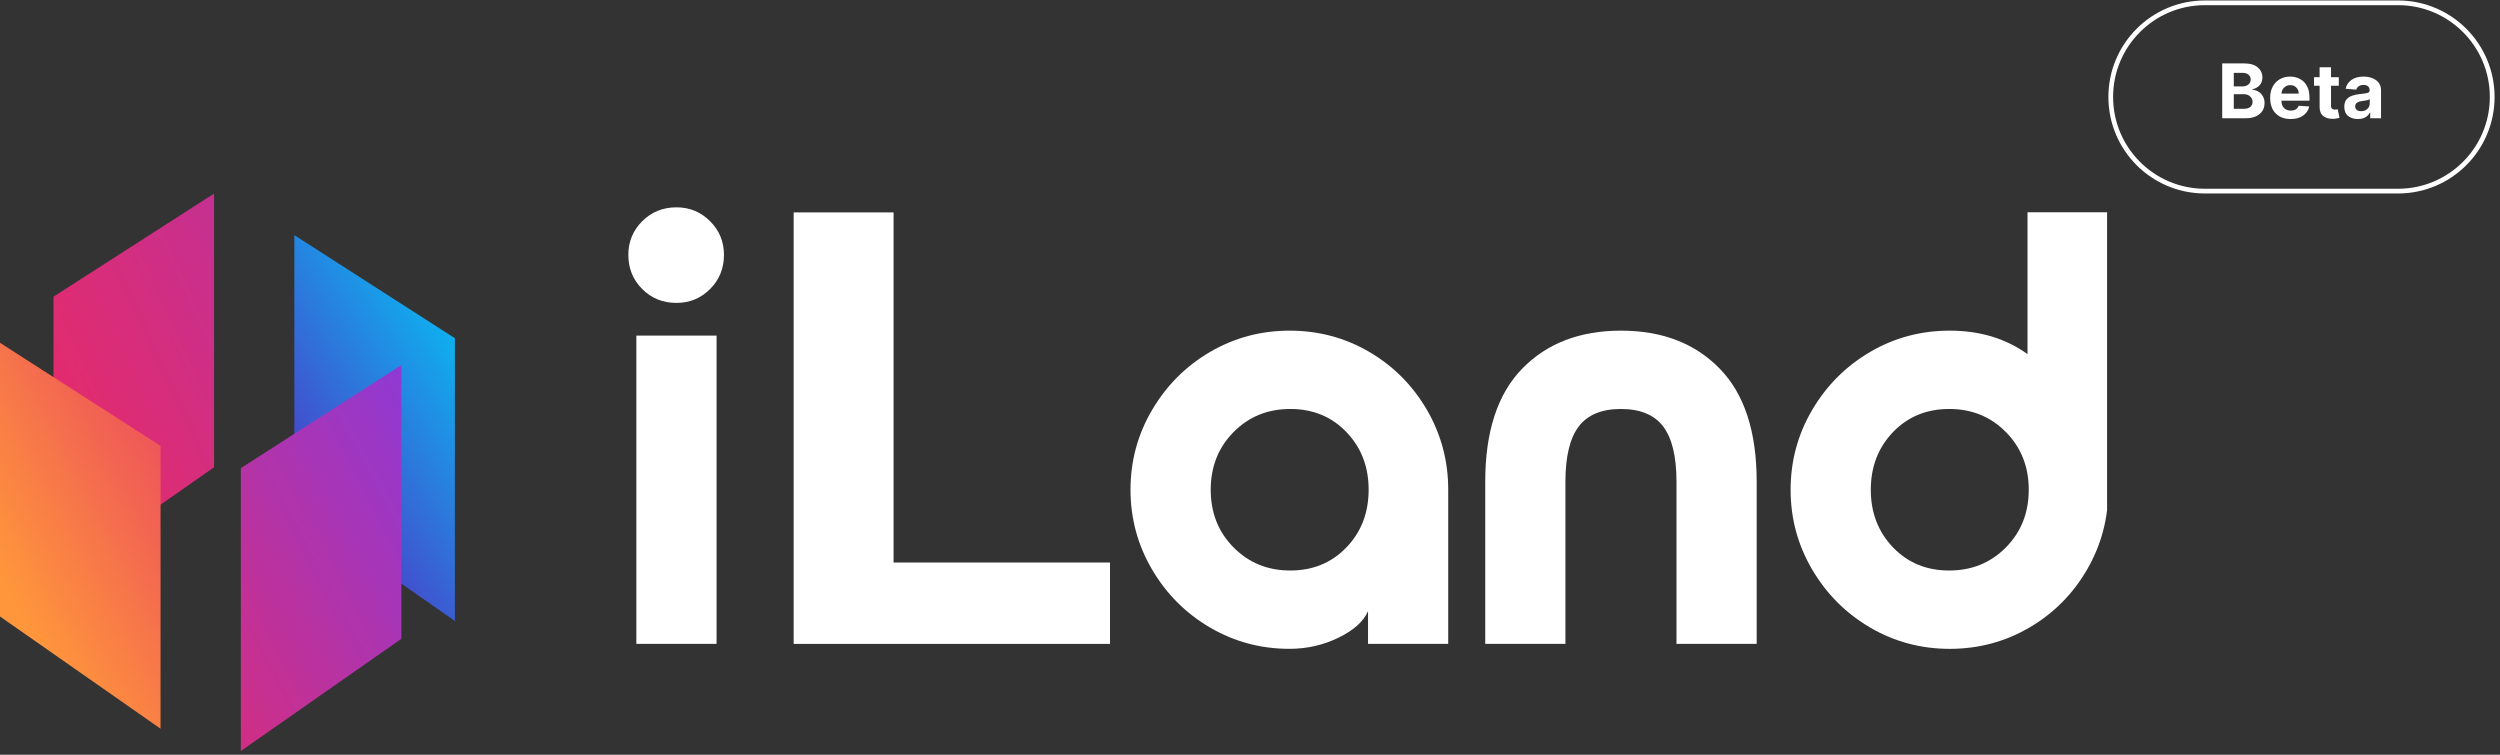 <svg xmlns="http://www.w3.org/2000/svg" xmlns:xlink="http://www.w3.org/1999/xlink" width="530" zoomAndPan="magnify" viewBox="0 0 397.5 120" height="160" preserveAspectRatio="xMidYMid meet" version="1.0"><rect x="0" y="0" width="397.5" height="120" fill="#333333" stroke="none"/><defs><g/><clipPath id="2e415f0b91"><path d="M 335.234 0.074 L 396.645 0.074 L 396.645 30.785 L 335.234 30.785 Z M 335.234 0.074 " clip-rule="nonzero"/></clipPath><clipPath id="2c3f0b55c5"><path d="M 350.578 0.074 L 381.293 0.074 C 389.766 0.074 396.637 6.945 396.637 15.418 C 396.637 23.895 389.766 30.762 381.293 30.762 L 350.578 30.762 C 342.102 30.762 335.234 23.895 335.234 15.418 C 335.234 6.945 342.102 0.074 350.578 0.074 Z M 350.578 0.074 " clip-rule="nonzero"/></clipPath><clipPath id="0917ba6136"><path d="M 284 33 L 335.027 33 L 335.027 104 L 284 104 Z M 284 33 " clip-rule="nonzero"/></clipPath><clipPath id="096896353b"><path d="M 46 37 L 73 37 L 73 99 L 46 99 Z M 46 37 " clip-rule="nonzero"/></clipPath><clipPath id="4521911d78"><path d="M 46.801 37.387 L 46.801 80.906 L 72.328 98.746 L 72.328 53.777 Z M 46.801 37.387 " clip-rule="nonzero"/></clipPath><linearGradient x1="881.819" gradientTransform="matrix(0.041, 0, 0, 0.041, -0, 30.775)" y1="1261.283" x2="1991.206" gradientUnits="userSpaceOnUse" y2="538.31" id="0e7e4ad143"><stop stop-opacity="1" stop-color="rgb(31.4%, 20.799%, 76.9%)" offset="0"/><stop stop-opacity="1" stop-color="rgb(31.4%, 20.799%, 76.9%)" offset="0.125"/><stop stop-opacity="1" stop-color="rgb(31.4%, 20.799%, 76.9%)" offset="0.156"/><stop stop-opacity="1" stop-color="rgb(31.335%, 20.917%, 76.941%)" offset="0.172"/><stop stop-opacity="1" stop-color="rgb(31.123%, 21.31%, 77.078%)" offset="0.176"/><stop stop-opacity="1" stop-color="rgb(30.975%, 21.587%, 77.174%)" offset="0.18"/><stop stop-opacity="1" stop-color="rgb(30.827%, 21.863%, 77.271%)" offset="0.184"/><stop stop-opacity="1" stop-color="rgb(30.679%, 22.139%, 77.367%)" offset="0.188"/><stop stop-opacity="1" stop-color="rgb(30.53%, 22.415%, 77.463%)" offset="0.191"/><stop stop-opacity="1" stop-color="rgb(30.382%, 22.691%, 77.56%)" offset="0.195"/><stop stop-opacity="1" stop-color="rgb(30.234%, 22.966%, 77.657%)" offset="0.199"/><stop stop-opacity="1" stop-color="rgb(30.086%, 23.242%, 77.753%)" offset="0.203"/><stop stop-opacity="1" stop-color="rgb(29.936%, 23.518%, 77.849%)" offset="0.207"/><stop stop-opacity="1" stop-color="rgb(29.788%, 23.795%, 77.945%)" offset="0.211"/><stop stop-opacity="1" stop-color="rgb(29.64%, 24.071%, 78.041%)" offset="0.215"/><stop stop-opacity="1" stop-color="rgb(29.492%, 24.347%, 78.139%)" offset="0.219"/><stop stop-opacity="1" stop-color="rgb(29.343%, 24.623%, 78.235%)" offset="0.223"/><stop stop-opacity="1" stop-color="rgb(29.195%, 24.899%, 78.331%)" offset="0.227"/><stop stop-opacity="1" stop-color="rgb(29.047%, 25.175%, 78.427%)" offset="0.23"/><stop stop-opacity="1" stop-color="rgb(28.899%, 25.452%, 78.525%)" offset="0.234"/><stop stop-opacity="1" stop-color="rgb(28.749%, 25.726%, 78.621%)" offset="0.238"/><stop stop-opacity="1" stop-color="rgb(28.601%, 26.003%, 78.717%)" offset="0.242"/><stop stop-opacity="1" stop-color="rgb(28.453%, 26.279%, 78.813%)" offset="0.246"/><stop stop-opacity="1" stop-color="rgb(28.305%, 26.555%, 78.909%)" offset="0.25"/><stop stop-opacity="1" stop-color="rgb(28.156%, 26.831%, 79.005%)" offset="0.254"/><stop stop-opacity="1" stop-color="rgb(28.008%, 27.107%, 79.103%)" offset="0.258"/><stop stop-opacity="1" stop-color="rgb(27.859%, 27.383%, 79.199%)" offset="0.262"/><stop stop-opacity="1" stop-color="rgb(27.711%, 27.66%, 79.295%)" offset="0.266"/><stop stop-opacity="1" stop-color="rgb(27.562%, 27.936%, 79.391%)" offset="0.27"/><stop stop-opacity="1" stop-color="rgb(27.414%, 28.212%, 79.489%)" offset="0.273"/><stop stop-opacity="1" stop-color="rgb(27.264%, 28.487%, 79.585%)" offset="0.277"/><stop stop-opacity="1" stop-color="rgb(27.116%, 28.763%, 79.681%)" offset="0.281"/><stop stop-opacity="1" stop-color="rgb(26.968%, 29.039%, 79.778%)" offset="0.285"/><stop stop-opacity="1" stop-color="rgb(26.82%, 29.315%, 79.874%)" offset="0.289"/><stop stop-opacity="1" stop-color="rgb(26.671%, 29.591%, 79.97%)" offset="0.293"/><stop stop-opacity="1" stop-color="rgb(26.523%, 29.868%, 80.067%)" offset="0.297"/><stop stop-opacity="1" stop-color="rgb(26.375%, 30.144%, 80.164%)" offset="0.301"/><stop stop-opacity="1" stop-color="rgb(26.227%, 30.42%, 80.26%)" offset="0.305"/><stop stop-opacity="1" stop-color="rgb(26.077%, 30.696%, 80.356%)" offset="0.309"/><stop stop-opacity="1" stop-color="rgb(25.929%, 30.972%, 80.452%)" offset="0.312"/><stop stop-opacity="1" stop-color="rgb(25.781%, 31.247%, 80.548%)" offset="0.316"/><stop stop-opacity="1" stop-color="rgb(25.633%, 31.523%, 80.646%)" offset="0.32"/><stop stop-opacity="1" stop-color="rgb(25.484%, 31.799%, 80.742%)" offset="0.324"/><stop stop-opacity="1" stop-color="rgb(25.336%, 32.075%, 80.838%)" offset="0.328"/><stop stop-opacity="1" stop-color="rgb(25.188%, 32.352%, 80.934%)" offset="0.332"/><stop stop-opacity="1" stop-color="rgb(25.04%, 32.628%, 81.032%)" offset="0.336"/><stop stop-opacity="1" stop-color="rgb(24.89%, 32.904%, 81.128%)" offset="0.34"/><stop stop-opacity="1" stop-color="rgb(24.742%, 33.18%, 81.224%)" offset="0.344"/><stop stop-opacity="1" stop-color="rgb(24.594%, 33.456%, 81.32%)" offset="0.348"/><stop stop-opacity="1" stop-color="rgb(24.446%, 33.733%, 81.416%)" offset="0.352"/><stop stop-opacity="1" stop-color="rgb(24.297%, 34.007%, 81.512%)" offset="0.355"/><stop stop-opacity="1" stop-color="rgb(24.149%, 34.283%, 81.61%)" offset="0.359"/><stop stop-opacity="1" stop-color="rgb(24.001%, 34.56%, 81.706%)" offset="0.363"/><stop stop-opacity="1" stop-color="rgb(23.853%, 34.836%, 81.802%)" offset="0.367"/><stop stop-opacity="1" stop-color="rgb(23.703%, 35.112%, 81.898%)" offset="0.371"/><stop stop-opacity="1" stop-color="rgb(23.555%, 35.388%, 81.995%)" offset="0.375"/><stop stop-opacity="1" stop-color="rgb(23.407%, 35.664%, 82.091%)" offset="0.379"/><stop stop-opacity="1" stop-color="rgb(23.259%, 35.941%, 82.188%)" offset="0.383"/><stop stop-opacity="1" stop-color="rgb(23.109%, 36.217%, 82.285%)" offset="0.387"/><stop stop-opacity="1" stop-color="rgb(22.961%, 36.493%, 82.381%)" offset="0.391"/><stop stop-opacity="1" stop-color="rgb(22.813%, 36.768%, 82.477%)" offset="0.395"/><stop stop-opacity="1" stop-color="rgb(22.665%, 37.044%, 82.574%)" offset="0.398"/><stop stop-opacity="1" stop-color="rgb(22.516%, 37.32%, 82.671%)" offset="0.402"/><stop stop-opacity="1" stop-color="rgb(22.368%, 37.596%, 82.767%)" offset="0.406"/><stop stop-opacity="1" stop-color="rgb(22.218%, 37.872%, 82.863%)" offset="0.41"/><stop stop-opacity="1" stop-color="rgb(22.07%, 38.148%, 82.959%)" offset="0.414"/><stop stop-opacity="1" stop-color="rgb(21.922%, 38.425%, 83.055%)" offset="0.418"/><stop stop-opacity="1" stop-color="rgb(21.774%, 38.701%, 83.153%)" offset="0.422"/><stop stop-opacity="1" stop-color="rgb(21.625%, 38.977%, 83.249%)" offset="0.426"/><stop stop-opacity="1" stop-color="rgb(21.477%, 39.253%, 83.345%)" offset="0.43"/><stop stop-opacity="1" stop-color="rgb(21.329%, 39.528%, 83.441%)" offset="0.434"/><stop stop-opacity="1" stop-color="rgb(21.181%, 39.804%, 83.539%)" offset="0.438"/><stop stop-opacity="1" stop-color="rgb(21.031%, 40.08%, 83.635%)" offset="0.441"/><stop stop-opacity="1" stop-color="rgb(20.883%, 40.356%, 83.731%)" offset="0.445"/><stop stop-opacity="1" stop-color="rgb(20.735%, 40.633%, 83.827%)" offset="0.449"/><stop stop-opacity="1" stop-color="rgb(20.587%, 40.909%, 83.923%)" offset="0.453"/><stop stop-opacity="1" stop-color="rgb(20.438%, 41.185%, 84.019%)" offset="0.457"/><stop stop-opacity="1" stop-color="rgb(20.29%, 41.461%, 84.117%)" offset="0.461"/><stop stop-opacity="1" stop-color="rgb(20.142%, 41.737%, 84.213%)" offset="0.465"/><stop stop-opacity="1" stop-color="rgb(19.994%, 42.014%, 84.309%)" offset="0.469"/><stop stop-opacity="1" stop-color="rgb(19.844%, 42.288%, 84.406%)" offset="0.473"/><stop stop-opacity="1" stop-color="rgb(19.696%, 42.564%, 84.502%)" offset="0.477"/><stop stop-opacity="1" stop-color="rgb(19.548%, 42.841%, 84.598%)" offset="0.48"/><stop stop-opacity="1" stop-color="rgb(19.4%, 43.117%, 84.695%)" offset="0.484"/><stop stop-opacity="1" stop-color="rgb(19.25%, 43.393%, 84.792%)" offset="0.488"/><stop stop-opacity="1" stop-color="rgb(19.102%, 43.669%, 84.888%)" offset="0.492"/><stop stop-opacity="1" stop-color="rgb(18.954%, 43.945%, 84.984%)" offset="0.496"/><stop stop-opacity="1" stop-color="rgb(18.806%, 44.221%, 85.081%)" offset="0.5"/><stop stop-opacity="1" stop-color="rgb(18.657%, 44.498%, 85.178%)" offset="0.504"/><stop stop-opacity="1" stop-color="rgb(18.509%, 44.774%, 85.274%)" offset="0.508"/><stop stop-opacity="1" stop-color="rgb(18.361%, 45.049%, 85.37%)" offset="0.512"/><stop stop-opacity="1" stop-color="rgb(18.213%, 45.325%, 85.466%)" offset="0.516"/><stop stop-opacity="1" stop-color="rgb(18.063%, 45.601%, 85.562%)" offset="0.52"/><stop stop-opacity="1" stop-color="rgb(17.915%, 45.877%, 85.66%)" offset="0.523"/><stop stop-opacity="1" stop-color="rgb(17.767%, 46.153%, 85.756%)" offset="0.527"/><stop stop-opacity="1" stop-color="rgb(17.619%, 46.429%, 85.852%)" offset="0.531"/><stop stop-opacity="1" stop-color="rgb(17.47%, 46.706%, 85.948%)" offset="0.535"/><stop stop-opacity="1" stop-color="rgb(17.322%, 46.982%, 86.046%)" offset="0.539"/><stop stop-opacity="1" stop-color="rgb(17.172%, 47.258%, 86.142%)" offset="0.543"/><stop stop-opacity="1" stop-color="rgb(17.024%, 47.534%, 86.238%)" offset="0.547"/><stop stop-opacity="1" stop-color="rgb(16.876%, 47.809%, 86.334%)" offset="0.551"/><stop stop-opacity="1" stop-color="rgb(16.728%, 48.085%, 86.43%)" offset="0.555"/><stop stop-opacity="1" stop-color="rgb(16.579%, 48.361%, 86.526%)" offset="0.559"/><stop stop-opacity="1" stop-color="rgb(16.431%, 48.637%, 86.624%)" offset="0.562"/><stop stop-opacity="1" stop-color="rgb(16.283%, 48.914%, 86.72%)" offset="0.566"/><stop stop-opacity="1" stop-color="rgb(16.135%, 49.19%, 86.816%)" offset="0.57"/><stop stop-opacity="1" stop-color="rgb(15.985%, 49.466%, 86.913%)" offset="0.574"/><stop stop-opacity="1" stop-color="rgb(15.837%, 49.742%, 87.009%)" offset="0.578"/><stop stop-opacity="1" stop-color="rgb(15.689%, 50.018%, 87.105%)" offset="0.582"/><stop stop-opacity="1" stop-color="rgb(15.541%, 50.294%, 87.202%)" offset="0.586"/><stop stop-opacity="1" stop-color="rgb(15.392%, 50.569%, 87.299%)" offset="0.59"/><stop stop-opacity="1" stop-color="rgb(15.244%, 50.845%, 87.395%)" offset="0.594"/><stop stop-opacity="1" stop-color="rgb(15.096%, 51.122%, 87.491%)" offset="0.598"/><stop stop-opacity="1" stop-color="rgb(14.948%, 51.398%, 87.589%)" offset="0.602"/><stop stop-opacity="1" stop-color="rgb(14.798%, 51.674%, 87.685%)" offset="0.605"/><stop stop-opacity="1" stop-color="rgb(14.65%, 51.95%, 87.781%)" offset="0.609"/><stop stop-opacity="1" stop-color="rgb(14.502%, 52.226%, 87.877%)" offset="0.613"/><stop stop-opacity="1" stop-color="rgb(14.354%, 52.502%, 87.973%)" offset="0.617"/><stop stop-opacity="1" stop-color="rgb(14.204%, 52.779%, 88.069%)" offset="0.621"/><stop stop-opacity="1" stop-color="rgb(14.056%, 53.055%, 88.167%)" offset="0.625"/><stop stop-opacity="1" stop-color="rgb(13.908%, 53.329%, 88.263%)" offset="0.629"/><stop stop-opacity="1" stop-color="rgb(13.76%, 53.606%, 88.359%)" offset="0.633"/><stop stop-opacity="1" stop-color="rgb(13.611%, 53.882%, 88.455%)" offset="0.637"/><stop stop-opacity="1" stop-color="rgb(13.463%, 54.158%, 88.551%)" offset="0.641"/><stop stop-opacity="1" stop-color="rgb(13.315%, 54.434%, 88.647%)" offset="0.645"/><stop stop-opacity="1" stop-color="rgb(13.167%, 54.71%, 88.745%)" offset="0.648"/><stop stop-opacity="1" stop-color="rgb(13.017%, 54.987%, 88.841%)" offset="0.652"/><stop stop-opacity="1" stop-color="rgb(12.869%, 55.263%, 88.937%)" offset="0.656"/><stop stop-opacity="1" stop-color="rgb(12.721%, 55.539%, 89.034%)" offset="0.66"/><stop stop-opacity="1" stop-color="rgb(12.573%, 55.815%, 89.131%)" offset="0.664"/><stop stop-opacity="1" stop-color="rgb(12.424%, 56.09%, 89.227%)" offset="0.668"/><stop stop-opacity="1" stop-color="rgb(12.276%, 56.366%, 89.323%)" offset="0.672"/><stop stop-opacity="1" stop-color="rgb(12.126%, 56.642%, 89.42%)" offset="0.676"/><stop stop-opacity="1" stop-color="rgb(11.978%, 56.918%, 89.516%)" offset="0.68"/><stop stop-opacity="1" stop-color="rgb(11.83%, 57.195%, 89.612%)" offset="0.684"/><stop stop-opacity="1" stop-color="rgb(11.682%, 57.471%, 89.709%)" offset="0.688"/><stop stop-opacity="1" stop-color="rgb(11.533%, 57.747%, 89.806%)" offset="0.691"/><stop stop-opacity="1" stop-color="rgb(11.385%, 58.023%, 89.902%)" offset="0.695"/><stop stop-opacity="1" stop-color="rgb(11.237%, 58.299%, 89.998%)" offset="0.699"/><stop stop-opacity="1" stop-color="rgb(11.089%, 58.575%, 90.096%)" offset="0.703"/><stop stop-opacity="1" stop-color="rgb(10.939%, 58.85%, 90.192%)" offset="0.707"/><stop stop-opacity="1" stop-color="rgb(10.791%, 59.126%, 90.288%)" offset="0.711"/><stop stop-opacity="1" stop-color="rgb(10.643%, 59.402%, 90.384%)" offset="0.715"/><stop stop-opacity="1" stop-color="rgb(10.495%, 59.679%, 90.48%)" offset="0.719"/><stop stop-opacity="1" stop-color="rgb(10.345%, 59.955%, 90.576%)" offset="0.723"/><stop stop-opacity="1" stop-color="rgb(10.197%, 60.231%, 90.674%)" offset="0.727"/><stop stop-opacity="1" stop-color="rgb(10.049%, 60.507%, 90.77%)" offset="0.73"/><stop stop-opacity="1" stop-color="rgb(9.901%, 60.783%, 90.866%)" offset="0.734"/><stop stop-opacity="1" stop-color="rgb(9.752%, 61.06%, 90.962%)" offset="0.738"/><stop stop-opacity="1" stop-color="rgb(9.604%, 61.336%, 91.058%)" offset="0.742"/><stop stop-opacity="1" stop-color="rgb(9.456%, 61.61%, 91.154%)" offset="0.746"/><stop stop-opacity="1" stop-color="rgb(9.308%, 61.887%, 91.252%)" offset="0.75"/><stop stop-opacity="1" stop-color="rgb(9.158%, 62.163%, 91.348%)" offset="0.754"/><stop stop-opacity="1" stop-color="rgb(9.01%, 62.439%, 91.444%)" offset="0.758"/><stop stop-opacity="1" stop-color="rgb(8.862%, 62.715%, 91.541%)" offset="0.762"/><stop stop-opacity="1" stop-color="rgb(8.714%, 62.991%, 91.638%)" offset="0.766"/><stop stop-opacity="1" stop-color="rgb(8.565%, 63.268%, 91.734%)" offset="0.77"/><stop stop-opacity="1" stop-color="rgb(8.417%, 63.544%, 91.83%)" offset="0.773"/><stop stop-opacity="1" stop-color="rgb(8.269%, 63.82%, 91.927%)" offset="0.777"/><stop stop-opacity="1" stop-color="rgb(8.121%, 64.096%, 92.023%)" offset="0.781"/><stop stop-opacity="1" stop-color="rgb(7.971%, 64.371%, 92.119%)" offset="0.785"/><stop stop-opacity="1" stop-color="rgb(7.823%, 64.647%, 92.216%)" offset="0.789"/><stop stop-opacity="1" stop-color="rgb(7.675%, 64.923%, 92.313%)" offset="0.793"/><stop stop-opacity="1" stop-color="rgb(7.527%, 65.199%, 92.409%)" offset="0.797"/><stop stop-opacity="1" stop-color="rgb(7.378%, 65.475%, 92.505%)" offset="0.801"/><stop stop-opacity="1" stop-color="rgb(7.23%, 65.752%, 92.601%)" offset="0.805"/><stop stop-opacity="1" stop-color="rgb(7.082%, 66.028%, 92.697%)" offset="0.809"/><stop stop-opacity="1" stop-color="rgb(6.934%, 66.304%, 92.795%)" offset="0.812"/><stop stop-opacity="1" stop-color="rgb(6.784%, 66.58%, 92.891%)" offset="0.816"/><stop stop-opacity="1" stop-color="rgb(6.636%, 66.856%, 92.987%)" offset="0.82"/><stop stop-opacity="1" stop-color="rgb(6.487%, 67.131%, 93.083%)" offset="0.824"/><stop stop-opacity="1" stop-color="rgb(6.339%, 67.407%, 93.181%)" offset="0.828"/><stop stop-opacity="1" stop-color="rgb(6.19%, 67.683%, 93.277%)" offset="0.832"/><stop stop-opacity="1" stop-color="rgb(6.042%, 67.96%, 93.373%)" offset="0.836"/><stop stop-opacity="1" stop-color="rgb(5.893%, 68.236%, 93.469%)" offset="0.84"/><stop stop-opacity="1" stop-color="rgb(5.745%, 68.512%, 93.565%)" offset="0.844"/><stop stop-opacity="1" stop-color="rgb(5.597%, 68.788%, 93.661%)" offset="0.848"/><stop stop-opacity="1" stop-color="rgb(5.449%, 69.064%, 93.759%)" offset="0.852"/><stop stop-opacity="1" stop-color="rgb(5.299%, 69.341%, 93.855%)" offset="0.855"/><stop stop-opacity="1" stop-color="rgb(5.151%, 69.617%, 93.951%)" offset="0.859"/><stop stop-opacity="1" stop-color="rgb(5.003%, 69.891%, 94.048%)" offset="0.863"/><stop stop-opacity="1" stop-color="rgb(4.855%, 70.168%, 94.145%)" offset="0.867"/><stop stop-opacity="1" stop-color="rgb(4.706%, 70.444%, 94.241%)" offset="0.871"/><stop stop-opacity="1" stop-color="rgb(4.558%, 70.72%, 94.337%)" offset="0.875"/><stop stop-opacity="1" stop-color="rgb(4.41%, 70.996%, 94.434%)" offset="0.879"/><stop stop-opacity="1" stop-color="rgb(4.262%, 71.272%, 94.53%)" offset="0.883"/><stop stop-opacity="1" stop-color="rgb(4.112%, 71.548%, 94.626%)" offset="0.887"/><stop stop-opacity="1" stop-color="rgb(3.964%, 71.825%, 94.724%)" offset="0.891"/><stop stop-opacity="1" stop-color="rgb(3.816%, 72.101%, 94.82%)" offset="0.895"/><stop stop-opacity="1" stop-color="rgb(3.668%, 72.377%, 94.916%)" offset="0.898"/><stop stop-opacity="1" stop-color="rgb(3.519%, 72.652%, 95.012%)" offset="0.902"/><stop stop-opacity="1" stop-color="rgb(3.371%, 72.928%, 95.108%)" offset="0.906"/><stop stop-opacity="1" stop-color="rgb(3.223%, 73.204%, 95.204%)" offset="0.91"/><stop stop-opacity="1" stop-color="rgb(3.075%, 73.48%, 95.302%)" offset="0.914"/><stop stop-opacity="1" stop-color="rgb(2.925%, 73.756%, 95.398%)" offset="0.918"/><stop stop-opacity="1" stop-color="rgb(2.777%, 74.033%, 95.494%)" offset="0.922"/><stop stop-opacity="1" stop-color="rgb(2.629%, 74.309%, 95.59%)" offset="0.926"/><stop stop-opacity="1" stop-color="rgb(2.481%, 74.585%, 95.688%)" offset="0.93"/><stop stop-opacity="1" stop-color="rgb(2.332%, 74.861%, 95.784%)" offset="0.934"/><stop stop-opacity="1" stop-color="rgb(2.184%, 75.137%, 95.88%)" offset="0.938"/><stop stop-opacity="1" stop-color="rgb(2.036%, 75.412%, 95.976%)" offset="0.941"/><stop stop-opacity="1" stop-color="rgb(1.888%, 75.688%, 96.072%)" offset="0.945"/><stop stop-opacity="1" stop-color="rgb(1.738%, 75.964%, 96.169%)" offset="0.949"/><stop stop-opacity="1" stop-color="rgb(1.59%, 76.241%, 96.266%)" offset="0.953"/><stop stop-opacity="1" stop-color="rgb(1.44%, 76.517%, 96.362%)" offset="0.957"/><stop stop-opacity="1" stop-color="rgb(1.292%, 76.793%, 96.458%)" offset="0.961"/><stop stop-opacity="1" stop-color="rgb(1.144%, 77.069%, 96.555%)" offset="0.965"/><stop stop-opacity="1" stop-color="rgb(0.996%, 77.345%, 96.652%)" offset="0.969"/><stop stop-opacity="1" stop-color="rgb(0.847%, 77.621%, 96.748%)" offset="0.973"/><stop stop-opacity="1" stop-color="rgb(0.699%, 77.898%, 96.844%)" offset="0.977"/><stop stop-opacity="1" stop-color="rgb(0.551%, 78.172%, 96.941%)" offset="0.98"/><stop stop-opacity="1" stop-color="rgb(0.403%, 78.448%, 97.037%)" offset="0.984"/><stop stop-opacity="1" stop-color="rgb(0.253%, 78.725%, 97.133%)" offset="0.988"/><stop stop-opacity="1" stop-color="rgb(0.105%, 79.001%, 97.231%)" offset="0.992"/><stop stop-opacity="1" stop-color="rgb(0.052%, 79.1%, 97.264%)" offset="1"/></linearGradient><clipPath id="b6c8b9bb1a"><path d="M 8 30.773 L 35 30.773 L 35 93 L 8 93 Z M 8 30.773 " clip-rule="nonzero"/></clipPath><clipPath id="1a92635fc4"><path d="M 34.039 30.773 L 34.039 74.293 L 8.508 92.137 L 8.508 47.168 Z M 34.039 30.773 " clip-rule="nonzero"/></clipPath><linearGradient x1="1048.416" gradientTransform="matrix(0.041, 0, 0, 0.041, -0, 30.775)" y1="493.384" x2="-22.327" gradientUnits="userSpaceOnUse" y2="987.204" id="96adede1dc"><stop stop-opacity="1" stop-color="rgb(77.512%, 18.82%, 56.805%)" offset="0"/><stop stop-opacity="1" stop-color="rgb(77.637%, 18.799%, 56.651%)" offset="0.016"/><stop stop-opacity="1" stop-color="rgb(77.885%, 18.756%, 56.346%)" offset="0.031"/><stop stop-opacity="1" stop-color="rgb(78.134%, 18.715%, 56.039%)" offset="0.047"/><stop stop-opacity="1" stop-color="rgb(78.384%, 18.674%, 55.734%)" offset="0.062"/><stop stop-opacity="1" stop-color="rgb(78.633%, 18.631%, 55.428%)" offset="0.078"/><stop stop-opacity="1" stop-color="rgb(78.882%, 18.59%, 55.121%)" offset="0.094"/><stop stop-opacity="1" stop-color="rgb(79.132%, 18.549%, 54.816%)" offset="0.109"/><stop stop-opacity="1" stop-color="rgb(79.381%, 18.506%, 54.509%)" offset="0.125"/><stop stop-opacity="1" stop-color="rgb(79.63%, 18.465%, 54.204%)" offset="0.141"/><stop stop-opacity="1" stop-color="rgb(79.88%, 18.423%, 53.897%)" offset="0.156"/><stop stop-opacity="1" stop-color="rgb(80.128%, 18.382%, 53.592%)" offset="0.172"/><stop stop-opacity="1" stop-color="rgb(80.377%, 18.34%, 53.285%)" offset="0.188"/><stop stop-opacity="1" stop-color="rgb(80.627%, 18.298%, 52.98%)" offset="0.203"/><stop stop-opacity="1" stop-color="rgb(80.876%, 18.257%, 52.673%)" offset="0.219"/><stop stop-opacity="1" stop-color="rgb(81.125%, 18.214%, 52.367%)" offset="0.234"/><stop stop-opacity="1" stop-color="rgb(81.375%, 18.173%, 52.061%)" offset="0.25"/><stop stop-opacity="1" stop-color="rgb(81.624%, 18.132%, 51.755%)" offset="0.266"/><stop stop-opacity="1" stop-color="rgb(81.873%, 18.089%, 51.45%)" offset="0.281"/><stop stop-opacity="1" stop-color="rgb(82.121%, 18.048%, 51.143%)" offset="0.297"/><stop stop-opacity="1" stop-color="rgb(82.372%, 18.007%, 50.838%)" offset="0.312"/><stop stop-opacity="1" stop-color="rgb(82.62%, 17.966%, 50.531%)" offset="0.328"/><stop stop-opacity="1" stop-color="rgb(82.869%, 17.923%, 50.226%)" offset="0.344"/><stop stop-opacity="1" stop-color="rgb(83.119%, 17.882%, 49.919%)" offset="0.359"/><stop stop-opacity="1" stop-color="rgb(83.368%, 17.841%, 49.612%)" offset="0.375"/><stop stop-opacity="1" stop-color="rgb(83.617%, 17.798%, 49.307%)" offset="0.391"/><stop stop-opacity="1" stop-color="rgb(83.867%, 17.757%, 49.001%)" offset="0.406"/><stop stop-opacity="1" stop-color="rgb(84.116%, 17.715%, 48.695%)" offset="0.422"/><stop stop-opacity="1" stop-color="rgb(84.364%, 17.673%, 48.389%)" offset="0.438"/><stop stop-opacity="1" stop-color="rgb(84.615%, 17.632%, 48.083%)" offset="0.453"/><stop stop-opacity="1" stop-color="rgb(84.863%, 17.59%, 47.777%)" offset="0.469"/><stop stop-opacity="1" stop-color="rgb(85.112%, 17.549%, 47.472%)" offset="0.474"/><stop stop-opacity="1" stop-color="rgb(85.237%, 17.528%, 47.319%)" offset="0.484"/><stop stop-opacity="1" stop-color="rgb(85.362%, 17.506%, 47.165%)" offset="0.5"/><stop stop-opacity="1" stop-color="rgb(85.611%, 17.465%, 46.858%)" offset="0.516"/><stop stop-opacity="1" stop-color="rgb(85.86%, 17.424%, 46.553%)" offset="0.526"/><stop stop-opacity="1" stop-color="rgb(85.985%, 17.403%, 46.4%)" offset="0.531"/><stop stop-opacity="1" stop-color="rgb(86.11%, 17.381%, 46.246%)" offset="0.547"/><stop stop-opacity="1" stop-color="rgb(86.359%, 17.34%, 45.941%)" offset="0.562"/><stop stop-opacity="1" stop-color="rgb(86.607%, 17.299%, 45.634%)" offset="0.578"/><stop stop-opacity="1" stop-color="rgb(86.858%, 17.256%, 45.329%)" offset="0.594"/><stop stop-opacity="1" stop-color="rgb(87.106%, 17.215%, 45.023%)" offset="0.609"/><stop stop-opacity="1" stop-color="rgb(87.355%, 17.174%, 44.717%)" offset="0.625"/><stop stop-opacity="1" stop-color="rgb(87.605%, 17.131%, 44.411%)" offset="0.641"/><stop stop-opacity="1" stop-color="rgb(87.854%, 17.09%, 44.104%)" offset="0.656"/><stop stop-opacity="1" stop-color="rgb(88.103%, 17.049%, 43.799%)" offset="0.672"/><stop stop-opacity="1" stop-color="rgb(88.353%, 17.007%, 43.492%)" offset="0.688"/><stop stop-opacity="1" stop-color="rgb(88.602%, 16.965%, 43.187%)" offset="0.703"/><stop stop-opacity="1" stop-color="rgb(88.85%, 16.924%, 42.88%)" offset="0.719"/><stop stop-opacity="1" stop-color="rgb(89.021%, 17.033%, 42.651%)" offset="0.734"/><stop stop-opacity="1" stop-color="rgb(89.107%, 17.311%, 42.506%)" offset="0.75"/><stop stop-opacity="1" stop-color="rgb(89.185%, 17.604%, 42.369%)" offset="0.766"/><stop stop-opacity="1" stop-color="rgb(89.261%, 17.897%, 42.232%)" offset="0.781"/><stop stop-opacity="1" stop-color="rgb(89.337%, 18.19%, 42.096%)" offset="0.797"/><stop stop-opacity="1" stop-color="rgb(89.415%, 18.483%, 41.959%)" offset="0.812"/><stop stop-opacity="1" stop-color="rgb(89.491%, 18.776%, 41.821%)" offset="0.828"/><stop stop-opacity="1" stop-color="rgb(89.569%, 19.069%, 41.684%)" offset="0.844"/><stop stop-opacity="1" stop-color="rgb(89.645%, 19.362%, 41.547%)" offset="0.859"/><stop stop-opacity="1" stop-color="rgb(89.722%, 19.655%, 41.409%)" offset="0.875"/><stop stop-opacity="1" stop-color="rgb(89.799%, 19.948%, 41.273%)" offset="0.891"/><stop stop-opacity="1" stop-color="rgb(89.876%, 20.241%, 41.136%)" offset="0.906"/><stop stop-opacity="1" stop-color="rgb(89.954%, 20.534%, 40.999%)" offset="0.922"/><stop stop-opacity="1" stop-color="rgb(90.03%, 20.827%, 40.862%)" offset="0.938"/><stop stop-opacity="1" stop-color="rgb(90.106%, 21.12%, 40.724%)" offset="0.953"/><stop stop-opacity="1" stop-color="rgb(90.184%, 21.413%, 40.588%)" offset="0.969"/><stop stop-opacity="1" stop-color="rgb(90.26%, 21.706%, 40.451%)" offset="0.984"/><stop stop-opacity="1" stop-color="rgb(90.338%, 21.999%, 40.314%)" offset="1"/></linearGradient><clipPath id="0466ace053"><path d="M 38 58 L 64 58 L 64 119.41 L 38 119.41 Z M 38 58 " clip-rule="nonzero"/></clipPath><clipPath id="b3bf548875"><path d="M 63.82 58.047 L 63.82 101.566 L 38.293 119.41 L 38.293 74.438 Z M 63.82 58.047 " clip-rule="nonzero"/></clipPath><linearGradient x1="1778.112" gradientTransform="matrix(0.041, 0, 0, 0.041, -0, 30.775)" y1="1107.722" x2="684.481" gradientUnits="userSpaceOnUse" y2="1688.953" id="752ba7db56"><stop stop-opacity="1" stop-color="rgb(56.316%, 22.363%, 82.832%)" offset="0"/><stop stop-opacity="1" stop-color="rgb(56.415%, 22.346%, 82.71%)" offset="0.008"/><stop stop-opacity="1" stop-color="rgb(56.615%, 22.313%, 82.468%)" offset="0.016"/><stop stop-opacity="1" stop-color="rgb(56.813%, 22.279%, 82.224%)" offset="0.023"/><stop stop-opacity="1" stop-color="rgb(57.011%, 22.246%, 81.979%)" offset="0.031"/><stop stop-opacity="1" stop-color="rgb(57.21%, 22.214%, 81.735%)" offset="0.039"/><stop stop-opacity="1" stop-color="rgb(57.41%, 22.18%, 81.491%)" offset="0.047"/><stop stop-opacity="1" stop-color="rgb(57.608%, 22.147%, 81.247%)" offset="0.055"/><stop stop-opacity="1" stop-color="rgb(57.806%, 22.113%, 81.003%)" offset="0.062"/><stop stop-opacity="1" stop-color="rgb(58.005%, 22.081%, 80.759%)" offset="0.07"/><stop stop-opacity="1" stop-color="rgb(58.205%, 22.047%, 80.515%)" offset="0.078"/><stop stop-opacity="1" stop-color="rgb(58.403%, 22.014%, 80.27%)" offset="0.086"/><stop stop-opacity="1" stop-color="rgb(58.601%, 21.98%, 80.026%)" offset="0.094"/><stop stop-opacity="1" stop-color="rgb(58.8%, 21.947%, 79.782%)" offset="0.102"/><stop stop-opacity="1" stop-color="rgb(59%, 21.915%, 79.538%)" offset="0.109"/><stop stop-opacity="1" stop-color="rgb(59.198%, 21.881%, 79.294%)" offset="0.117"/><stop stop-opacity="1" stop-color="rgb(59.396%, 21.848%, 79.05%)" offset="0.125"/><stop stop-opacity="1" stop-color="rgb(59.595%, 21.814%, 78.806%)" offset="0.133"/><stop stop-opacity="1" stop-color="rgb(59.795%, 21.782%, 78.561%)" offset="0.141"/><stop stop-opacity="1" stop-color="rgb(59.993%, 21.748%, 78.317%)" offset="0.148"/><stop stop-opacity="1" stop-color="rgb(60.191%, 21.715%, 78.073%)" offset="0.156"/><stop stop-opacity="1" stop-color="rgb(60.391%, 21.681%, 77.829%)" offset="0.164"/><stop stop-opacity="1" stop-color="rgb(60.59%, 21.649%, 77.585%)" offset="0.172"/><stop stop-opacity="1" stop-color="rgb(60.788%, 21.616%, 77.341%)" offset="0.18"/><stop stop-opacity="1" stop-color="rgb(60.986%, 21.582%, 77.097%)" offset="0.188"/><stop stop-opacity="1" stop-color="rgb(61.186%, 21.548%, 76.852%)" offset="0.195"/><stop stop-opacity="1" stop-color="rgb(61.385%, 21.515%, 76.61%)" offset="0.203"/><stop stop-opacity="1" stop-color="rgb(61.583%, 21.483%, 76.366%)" offset="0.211"/><stop stop-opacity="1" stop-color="rgb(61.781%, 21.449%, 76.122%)" offset="0.219"/><stop stop-opacity="1" stop-color="rgb(61.981%, 21.416%, 75.877%)" offset="0.227"/><stop stop-opacity="1" stop-color="rgb(62.18%, 21.382%, 75.633%)" offset="0.234"/><stop stop-opacity="1" stop-color="rgb(62.378%, 21.35%, 75.389%)" offset="0.242"/><stop stop-opacity="1" stop-color="rgb(62.576%, 21.317%, 75.145%)" offset="0.25"/><stop stop-opacity="1" stop-color="rgb(62.776%, 21.283%, 74.901%)" offset="0.258"/><stop stop-opacity="1" stop-color="rgb(62.975%, 21.249%, 74.657%)" offset="0.266"/><stop stop-opacity="1" stop-color="rgb(63.173%, 21.216%, 74.413%)" offset="0.273"/><stop stop-opacity="1" stop-color="rgb(63.371%, 21.184%, 74.168%)" offset="0.281"/><stop stop-opacity="1" stop-color="rgb(63.571%, 21.15%, 73.924%)" offset="0.289"/><stop stop-opacity="1" stop-color="rgb(63.77%, 21.117%, 73.68%)" offset="0.297"/><stop stop-opacity="1" stop-color="rgb(63.968%, 21.083%, 73.436%)" offset="0.305"/><stop stop-opacity="1" stop-color="rgb(64.168%, 21.051%, 73.192%)" offset="0.312"/><stop stop-opacity="1" stop-color="rgb(64.366%, 21.017%, 72.948%)" offset="0.32"/><stop stop-opacity="1" stop-color="rgb(64.565%, 20.984%, 72.704%)" offset="0.328"/><stop stop-opacity="1" stop-color="rgb(64.763%, 20.95%, 72.459%)" offset="0.336"/><stop stop-opacity="1" stop-color="rgb(64.963%, 20.917%, 72.215%)" offset="0.344"/><stop stop-opacity="1" stop-color="rgb(65.161%, 20.885%, 71.971%)" offset="0.352"/><stop stop-opacity="1" stop-color="rgb(65.359%, 20.851%, 71.727%)" offset="0.359"/><stop stop-opacity="1" stop-color="rgb(65.558%, 20.818%, 71.483%)" offset="0.367"/><stop stop-opacity="1" stop-color="rgb(65.758%, 20.784%, 71.239%)" offset="0.375"/><stop stop-opacity="1" stop-color="rgb(65.956%, 20.752%, 70.995%)" offset="0.383"/><stop stop-opacity="1" stop-color="rgb(66.154%, 20.718%, 70.752%)" offset="0.391"/><stop stop-opacity="1" stop-color="rgb(66.353%, 20.685%, 70.508%)" offset="0.398"/><stop stop-opacity="1" stop-color="rgb(66.553%, 20.651%, 70.264%)" offset="0.406"/><stop stop-opacity="1" stop-color="rgb(66.751%, 20.618%, 70.02%)" offset="0.414"/><stop stop-opacity="1" stop-color="rgb(66.949%, 20.586%, 69.775%)" offset="0.422"/><stop stop-opacity="1" stop-color="rgb(67.148%, 20.552%, 69.531%)" offset="0.43"/><stop stop-opacity="1" stop-color="rgb(67.348%, 20.518%, 69.287%)" offset="0.438"/><stop stop-opacity="1" stop-color="rgb(67.546%, 20.485%, 69.043%)" offset="0.439"/><stop stop-opacity="1" stop-color="rgb(67.645%, 20.47%, 68.921%)" offset="0.445"/><stop stop-opacity="1" stop-color="rgb(67.744%, 20.453%, 68.799%)" offset="0.453"/><stop stop-opacity="1" stop-color="rgb(67.943%, 20.419%, 68.555%)" offset="0.461"/><stop stop-opacity="1" stop-color="rgb(68.143%, 20.386%, 68.311%)" offset="0.469"/><stop stop-opacity="1" stop-color="rgb(68.341%, 20.352%, 68.066%)" offset="0.477"/><stop stop-opacity="1" stop-color="rgb(68.539%, 20.319%, 67.822%)" offset="0.484"/><stop stop-opacity="1" stop-color="rgb(68.739%, 20.287%, 67.578%)" offset="0.492"/><stop stop-opacity="1" stop-color="rgb(68.938%, 20.253%, 67.334%)" offset="0.5"/><stop stop-opacity="1" stop-color="rgb(69.136%, 20.219%, 67.09%)" offset="0.508"/><stop stop-opacity="1" stop-color="rgb(69.334%, 20.186%, 66.846%)" offset="0.516"/><stop stop-opacity="1" stop-color="rgb(69.534%, 20.154%, 66.602%)" offset="0.523"/><stop stop-opacity="1" stop-color="rgb(69.733%, 20.12%, 66.357%)" offset="0.531"/><stop stop-opacity="1" stop-color="rgb(69.931%, 20.087%, 66.113%)" offset="0.539"/><stop stop-opacity="1" stop-color="rgb(70.129%, 20.053%, 65.869%)" offset="0.547"/><stop stop-opacity="1" stop-color="rgb(70.329%, 20.02%, 65.625%)" offset="0.555"/><stop stop-opacity="1" stop-color="rgb(70.528%, 19.987%, 65.381%)" offset="0.561"/><stop stop-opacity="1" stop-color="rgb(70.627%, 19.971%, 65.26%)" offset="0.562"/><stop stop-opacity="1" stop-color="rgb(70.726%, 19.954%, 65.138%)" offset="0.57"/><stop stop-opacity="1" stop-color="rgb(70.924%, 19.92%, 64.894%)" offset="0.578"/><stop stop-opacity="1" stop-color="rgb(71.124%, 19.887%, 64.65%)" offset="0.586"/><stop stop-opacity="1" stop-color="rgb(71.323%, 19.855%, 64.406%)" offset="0.594"/><stop stop-opacity="1" stop-color="rgb(71.521%, 19.821%, 64.162%)" offset="0.602"/><stop stop-opacity="1" stop-color="rgb(71.719%, 19.788%, 63.918%)" offset="0.609"/><stop stop-opacity="1" stop-color="rgb(71.919%, 19.754%, 63.673%)" offset="0.617"/><stop stop-opacity="1" stop-color="rgb(72.118%, 19.72%, 63.429%)" offset="0.625"/><stop stop-opacity="1" stop-color="rgb(72.316%, 19.688%, 63.185%)" offset="0.633"/><stop stop-opacity="1" stop-color="rgb(72.516%, 19.655%, 62.941%)" offset="0.641"/><stop stop-opacity="1" stop-color="rgb(72.714%, 19.621%, 62.697%)" offset="0.648"/><stop stop-opacity="1" stop-color="rgb(72.913%, 19.588%, 62.453%)" offset="0.656"/><stop stop-opacity="1" stop-color="rgb(73.111%, 19.556%, 62.209%)" offset="0.664"/><stop stop-opacity="1" stop-color="rgb(73.311%, 19.522%, 61.964%)" offset="0.672"/><stop stop-opacity="1" stop-color="rgb(73.509%, 19.489%, 61.72%)" offset="0.68"/><stop stop-opacity="1" stop-color="rgb(73.708%, 19.455%, 61.476%)" offset="0.688"/><stop stop-opacity="1" stop-color="rgb(73.906%, 19.421%, 61.232%)" offset="0.695"/><stop stop-opacity="1" stop-color="rgb(74.106%, 19.389%, 60.988%)" offset="0.703"/><stop stop-opacity="1" stop-color="rgb(74.304%, 19.356%, 60.744%)" offset="0.711"/><stop stop-opacity="1" stop-color="rgb(74.503%, 19.322%, 60.5%)" offset="0.719"/><stop stop-opacity="1" stop-color="rgb(74.701%, 19.289%, 60.255%)" offset="0.727"/><stop stop-opacity="1" stop-color="rgb(74.901%, 19.257%, 60.011%)" offset="0.734"/><stop stop-opacity="1" stop-color="rgb(75.099%, 19.223%, 59.767%)" offset="0.742"/><stop stop-opacity="1" stop-color="rgb(75.298%, 19.189%, 59.523%)" offset="0.75"/><stop stop-opacity="1" stop-color="rgb(75.496%, 19.156%, 59.28%)" offset="0.758"/><stop stop-opacity="1" stop-color="rgb(75.696%, 19.124%, 59.036%)" offset="0.766"/><stop stop-opacity="1" stop-color="rgb(75.894%, 19.09%, 58.792%)" offset="0.773"/><stop stop-opacity="1" stop-color="rgb(76.093%, 19.057%, 58.548%)" offset="0.781"/><stop stop-opacity="1" stop-color="rgb(76.292%, 19.023%, 58.304%)" offset="0.789"/><stop stop-opacity="1" stop-color="rgb(76.491%, 18.99%, 58.06%)" offset="0.797"/><stop stop-opacity="1" stop-color="rgb(76.689%, 18.958%, 57.816%)" offset="0.805"/><stop stop-opacity="1" stop-color="rgb(76.888%, 18.924%, 57.571%)" offset="0.812"/><stop stop-opacity="1" stop-color="rgb(77.087%, 18.89%, 57.327%)" offset="0.82"/><stop stop-opacity="1" stop-color="rgb(77.286%, 18.857%, 57.083%)" offset="0.828"/><stop stop-opacity="1" stop-color="rgb(77.484%, 18.825%, 56.839%)" offset="0.836"/><stop stop-opacity="1" stop-color="rgb(77.682%, 18.791%, 56.595%)" offset="0.844"/><stop stop-opacity="1" stop-color="rgb(77.882%, 18.758%, 56.351%)" offset="0.852"/><stop stop-opacity="1" stop-color="rgb(78.081%, 18.724%, 56.107%)" offset="0.859"/><stop stop-opacity="1" stop-color="rgb(78.279%, 18.69%, 55.862%)" offset="0.867"/><stop stop-opacity="1" stop-color="rgb(78.477%, 18.658%, 55.618%)" offset="0.875"/><stop stop-opacity="1" stop-color="rgb(78.677%, 18.625%, 55.374%)" offset="0.883"/><stop stop-opacity="1" stop-color="rgb(78.876%, 18.591%, 55.13%)" offset="0.891"/><stop stop-opacity="1" stop-color="rgb(79.074%, 18.558%, 54.886%)" offset="0.898"/><stop stop-opacity="1" stop-color="rgb(79.272%, 18.526%, 54.642%)" offset="0.906"/><stop stop-opacity="1" stop-color="rgb(79.472%, 18.492%, 54.398%)" offset="0.914"/><stop stop-opacity="1" stop-color="rgb(79.671%, 18.459%, 54.153%)" offset="0.922"/><stop stop-opacity="1" stop-color="rgb(79.869%, 18.425%, 53.909%)" offset="0.93"/><stop stop-opacity="1" stop-color="rgb(80.069%, 18.391%, 53.665%)" offset="0.938"/><stop stop-opacity="1" stop-color="rgb(80.267%, 18.359%, 53.423%)" offset="0.945"/><stop stop-opacity="1" stop-color="rgb(80.466%, 18.326%, 53.178%)" offset="0.953"/><stop stop-opacity="1" stop-color="rgb(80.664%, 18.292%, 52.934%)" offset="0.961"/><stop stop-opacity="1" stop-color="rgb(80.864%, 18.259%, 52.69%)" offset="0.969"/><stop stop-opacity="1" stop-color="rgb(81.062%, 18.227%, 52.446%)" offset="0.977"/><stop stop-opacity="1" stop-color="rgb(81.261%, 18.193%, 52.202%)" offset="0.984"/><stop stop-opacity="1" stop-color="rgb(81.459%, 18.159%, 51.958%)" offset="0.992"/><stop stop-opacity="1" stop-color="rgb(81.659%, 18.126%, 51.714%)" offset="1"/></linearGradient><clipPath id="307084cfc6"><path d="M 0 54 L 26 54 L 26 116 L 0 116 Z M 0 54 " clip-rule="nonzero"/></clipPath><clipPath id="61ba23c4c9"><path d="M 0 54.504 L 0 98.023 L 25.527 115.863 L 25.527 70.895 Z M 0 54.504 " clip-rule="nonzero"/></clipPath><linearGradient x1="855.508" gradientTransform="matrix(0.041, 0, 0, 0.041, -0, 30.775)" y1="1017.786" x2="-239.861" gradientUnits="userSpaceOnUse" y2="1607.857" id="9663d54127"><stop stop-opacity="1" stop-color="rgb(91.89%, 27.911%, 37.547%)" offset="0"/><stop stop-opacity="1" stop-color="rgb(91.931%, 28.067%, 37.474%)" offset="0.008"/><stop stop-opacity="1" stop-color="rgb(92.012%, 28.378%, 37.329%)" offset="0.016"/><stop stop-opacity="1" stop-color="rgb(92.094%, 28.688%, 37.184%)" offset="0.023"/><stop stop-opacity="1" stop-color="rgb(92.175%, 28.999%, 37.038%)" offset="0.031"/><stop stop-opacity="1" stop-color="rgb(92.258%, 29.311%, 36.893%)" offset="0.039"/><stop stop-opacity="1" stop-color="rgb(92.339%, 29.622%, 36.748%)" offset="0.047"/><stop stop-opacity="1" stop-color="rgb(92.421%, 29.932%, 36.603%)" offset="0.055"/><stop stop-opacity="1" stop-color="rgb(92.502%, 30.243%, 36.456%)" offset="0.062"/><stop stop-opacity="1" stop-color="rgb(92.584%, 30.554%, 36.311%)" offset="0.07"/><stop stop-opacity="1" stop-color="rgb(92.665%, 30.864%, 36.166%)" offset="0.078"/><stop stop-opacity="1" stop-color="rgb(92.747%, 31.175%, 36.02%)" offset="0.086"/><stop stop-opacity="1" stop-color="rgb(92.828%, 31.487%, 35.875%)" offset="0.094"/><stop stop-opacity="1" stop-color="rgb(92.911%, 31.798%, 35.73%)" offset="0.102"/><stop stop-opacity="1" stop-color="rgb(92.992%, 32.108%, 35.583%)" offset="0.109"/><stop stop-opacity="1" stop-color="rgb(93.073%, 32.419%, 35.439%)" offset="0.117"/><stop stop-opacity="1" stop-color="rgb(93.155%, 32.73%, 35.294%)" offset="0.125"/><stop stop-opacity="1" stop-color="rgb(93.236%, 33.04%, 35.149%)" offset="0.133"/><stop stop-opacity="1" stop-color="rgb(93.318%, 33.351%, 35.002%)" offset="0.141"/><stop stop-opacity="1" stop-color="rgb(93.399%, 33.662%, 34.857%)" offset="0.148"/><stop stop-opacity="1" stop-color="rgb(93.481%, 33.974%, 34.712%)" offset="0.156"/><stop stop-opacity="1" stop-color="rgb(93.562%, 34.283%, 34.566%)" offset="0.164"/><stop stop-opacity="1" stop-color="rgb(93.645%, 34.595%, 34.421%)" offset="0.172"/><stop stop-opacity="1" stop-color="rgb(93.726%, 34.906%, 34.276%)" offset="0.18"/><stop stop-opacity="1" stop-color="rgb(93.808%, 35.216%, 34.131%)" offset="0.188"/><stop stop-opacity="1" stop-color="rgb(93.889%, 35.527%, 33.984%)" offset="0.195"/><stop stop-opacity="1" stop-color="rgb(93.971%, 35.838%, 33.839%)" offset="0.203"/><stop stop-opacity="1" stop-color="rgb(94.052%, 36.15%, 33.694%)" offset="0.211"/><stop stop-opacity="1" stop-color="rgb(94.135%, 36.459%, 33.548%)" offset="0.219"/><stop stop-opacity="1" stop-color="rgb(94.215%, 36.771%, 33.403%)" offset="0.227"/><stop stop-opacity="1" stop-color="rgb(94.298%, 37.082%, 33.258%)" offset="0.234"/><stop stop-opacity="1" stop-color="rgb(94.379%, 37.392%, 33.113%)" offset="0.242"/><stop stop-opacity="1" stop-color="rgb(94.461%, 37.703%, 32.967%)" offset="0.25"/><stop stop-opacity="1" stop-color="rgb(94.542%, 38.014%, 32.822%)" offset="0.258"/><stop stop-opacity="1" stop-color="rgb(94.624%, 38.325%, 32.677%)" offset="0.266"/><stop stop-opacity="1" stop-color="rgb(94.705%, 38.635%, 32.53%)" offset="0.273"/><stop stop-opacity="1" stop-color="rgb(94.788%, 38.947%, 32.385%)" offset="0.281"/><stop stop-opacity="1" stop-color="rgb(94.868%, 39.258%, 32.24%)" offset="0.289"/><stop stop-opacity="1" stop-color="rgb(94.951%, 39.568%, 32.094%)" offset="0.297"/><stop stop-opacity="1" stop-color="rgb(95.032%, 39.879%, 31.949%)" offset="0.305"/><stop stop-opacity="1" stop-color="rgb(95.114%, 40.19%, 31.804%)" offset="0.312"/><stop stop-opacity="1" stop-color="rgb(95.195%, 40.501%, 31.659%)" offset="0.32"/><stop stop-opacity="1" stop-color="rgb(95.276%, 40.811%, 31.512%)" offset="0.328"/><stop stop-opacity="1" stop-color="rgb(95.358%, 41.122%, 31.367%)" offset="0.336"/><stop stop-opacity="1" stop-color="rgb(95.439%, 41.434%, 31.223%)" offset="0.344"/><stop stop-opacity="1" stop-color="rgb(95.522%, 41.743%, 31.076%)" offset="0.352"/><stop stop-opacity="1" stop-color="rgb(95.602%, 42.055%, 30.931%)" offset="0.359"/><stop stop-opacity="1" stop-color="rgb(95.685%, 42.366%, 30.786%)" offset="0.367"/><stop stop-opacity="1" stop-color="rgb(95.766%, 42.677%, 30.641%)" offset="0.375"/><stop stop-opacity="1" stop-color="rgb(95.848%, 42.987%, 30.495%)" offset="0.383"/><stop stop-opacity="1" stop-color="rgb(95.929%, 43.298%, 30.35%)" offset="0.391"/><stop stop-opacity="1" stop-color="rgb(96.011%, 43.61%, 30.205%)" offset="0.398"/><stop stop-opacity="1" stop-color="rgb(96.092%, 43.919%, 30.058%)" offset="0.406"/><stop stop-opacity="1" stop-color="rgb(96.175%, 44.231%, 29.913%)" offset="0.414"/><stop stop-opacity="1" stop-color="rgb(96.255%, 44.542%, 29.768%)" offset="0.422"/><stop stop-opacity="1" stop-color="rgb(96.338%, 44.853%, 29.622%)" offset="0.43"/><stop stop-opacity="1" stop-color="rgb(96.419%, 45.163%, 29.477%)" offset="0.436"/><stop stop-opacity="1" stop-color="rgb(96.46%, 45.319%, 29.405%)" offset="0.438"/><stop stop-opacity="1" stop-color="rgb(96.501%, 45.474%, 29.332%)" offset="0.445"/><stop stop-opacity="1" stop-color="rgb(96.582%, 45.786%, 29.187%)" offset="0.453"/><stop stop-opacity="1" stop-color="rgb(96.664%, 46.095%, 29.041%)" offset="0.461"/><stop stop-opacity="1" stop-color="rgb(96.745%, 46.407%, 28.896%)" offset="0.469"/><stop stop-opacity="1" stop-color="rgb(96.828%, 46.718%, 28.751%)" offset="0.477"/><stop stop-opacity="1" stop-color="rgb(96.909%, 47.029%, 28.604%)" offset="0.484"/><stop stop-opacity="1" stop-color="rgb(96.991%, 47.339%, 28.459%)" offset="0.492"/><stop stop-opacity="1" stop-color="rgb(97.072%, 47.65%, 28.314%)" offset="0.5"/><stop stop-opacity="1" stop-color="rgb(97.154%, 47.961%, 28.169%)" offset="0.508"/><stop stop-opacity="1" stop-color="rgb(97.235%, 48.271%, 28.023%)" offset="0.516"/><stop stop-opacity="1" stop-color="rgb(97.316%, 48.582%, 27.878%)" offset="0.523"/><stop stop-opacity="1" stop-color="rgb(97.398%, 48.894%, 27.733%)" offset="0.531"/><stop stop-opacity="1" stop-color="rgb(97.479%, 49.205%, 27.586%)" offset="0.539"/><stop stop-opacity="1" stop-color="rgb(97.562%, 49.515%, 27.441%)" offset="0.547"/><stop stop-opacity="1" stop-color="rgb(97.643%, 49.826%, 27.296%)" offset="0.555"/><stop stop-opacity="1" stop-color="rgb(97.725%, 50.137%, 27.15%)" offset="0.562"/><stop stop-opacity="1" stop-color="rgb(97.806%, 50.447%, 27.005%)" offset="0.564"/><stop stop-opacity="1" stop-color="rgb(97.847%, 50.603%, 26.933%)" offset="0.57"/><stop stop-opacity="1" stop-color="rgb(97.888%, 50.758%, 26.86%)" offset="0.578"/><stop stop-opacity="1" stop-color="rgb(97.969%, 51.07%, 26.715%)" offset="0.586"/><stop stop-opacity="1" stop-color="rgb(98.051%, 51.381%, 26.569%)" offset="0.594"/><stop stop-opacity="1" stop-color="rgb(98.132%, 51.691%, 26.424%)" offset="0.602"/><stop stop-opacity="1" stop-color="rgb(98.215%, 52.002%, 26.279%)" offset="0.609"/><stop stop-opacity="1" stop-color="rgb(98.296%, 52.313%, 26.132%)" offset="0.617"/><stop stop-opacity="1" stop-color="rgb(98.378%, 52.623%, 25.987%)" offset="0.625"/><stop stop-opacity="1" stop-color="rgb(98.459%, 52.934%, 25.842%)" offset="0.633"/><stop stop-opacity="1" stop-color="rgb(98.541%, 53.246%, 25.697%)" offset="0.641"/><stop stop-opacity="1" stop-color="rgb(98.622%, 53.557%, 25.551%)" offset="0.648"/><stop stop-opacity="1" stop-color="rgb(98.705%, 53.867%, 25.406%)" offset="0.656"/><stop stop-opacity="1" stop-color="rgb(98.785%, 54.178%, 25.261%)" offset="0.664"/><stop stop-opacity="1" stop-color="rgb(98.868%, 54.489%, 25.114%)" offset="0.672"/><stop stop-opacity="1" stop-color="rgb(98.949%, 54.799%, 24.969%)" offset="0.68"/><stop stop-opacity="1" stop-color="rgb(99.031%, 55.11%, 24.825%)" offset="0.688"/><stop stop-opacity="1" stop-color="rgb(99.112%, 55.421%, 24.678%)" offset="0.695"/><stop stop-opacity="1" stop-color="rgb(99.194%, 55.733%, 24.533%)" offset="0.703"/><stop stop-opacity="1" stop-color="rgb(99.275%, 56.042%, 24.388%)" offset="0.711"/><stop stop-opacity="1" stop-color="rgb(99.358%, 56.354%, 24.243%)" offset="0.719"/><stop stop-opacity="1" stop-color="rgb(99.438%, 56.665%, 24.097%)" offset="0.727"/><stop stop-opacity="1" stop-color="rgb(99.519%, 56.975%, 23.952%)" offset="0.734"/><stop stop-opacity="1" stop-color="rgb(99.602%, 57.286%, 23.807%)" offset="0.742"/><stop stop-opacity="1" stop-color="rgb(99.683%, 57.597%, 23.66%)" offset="0.75"/><stop stop-opacity="1" stop-color="rgb(99.765%, 57.909%, 23.515%)" offset="0.758"/><stop stop-opacity="1" stop-color="rgb(99.846%, 58.218%, 23.37%)" offset="0.766"/><stop stop-opacity="1" stop-color="rgb(99.928%, 58.53%, 23.225%)" offset="0.773"/><stop stop-opacity="1" stop-color="rgb(99.985%, 58.742%, 23.125%)" offset="0.781"/><stop stop-opacity="1" stop-color="rgb(100%, 58.8%, 23.099%)" offset="0.812"/><stop stop-opacity="1" stop-color="rgb(100%, 58.8%, 23.099%)" offset="0.875"/><stop stop-opacity="1" stop-color="rgb(100%, 58.8%, 23.099%)" offset="1"/></linearGradient></defs><g clip-path="url(#2e415f0b91)"><g clip-path="url(#2c3f0b55c5)"><path stroke-linecap="butt" transform="matrix(0.749, 0, 0, 0.749, 335.233, 0.075)" fill="none" stroke-linejoin="miter" d="M 20.486 -0.002 L 61.491 -0.002 C 72.802 -0.002 81.975 9.171 81.975 20.483 C 81.975 31.799 72.802 40.967 61.491 40.967 L 20.486 40.967 C 9.17 40.967 0.002 31.799 0.002 20.483 C 0.002 9.171 9.17 -0.002 20.486 -0.002 Z M 20.486 -0.002 " stroke="#ffffff" stroke-width="2" stroke-opacity="1" stroke-miterlimit="4"/></g></g><g fill="#ffffff" fill-opacity="1"><g transform="translate(352.58, 18.802)"><g><path d="M 0.75 0 L 0.75 -8.719 L 4.25 -8.719 C 5.207 -8.719 5.926 -8.504 6.406 -8.078 C 6.895 -7.66 7.141 -7.129 7.141 -6.484 C 7.141 -5.973 6.988 -5.555 6.688 -5.234 C 6.395 -4.922 6.02 -4.711 5.562 -4.609 L 5.562 -4.531 C 5.895 -4.508 6.207 -4.41 6.5 -4.234 C 6.789 -4.066 7.023 -3.828 7.203 -3.516 C 7.391 -3.211 7.484 -2.844 7.484 -2.406 C 7.484 -1.945 7.367 -1.535 7.141 -1.172 C 6.91 -0.805 6.57 -0.52 6.125 -0.312 C 5.676 -0.102 5.129 0 4.484 0 Z M 2.594 -1.5 L 4.109 -1.5 C 4.617 -1.5 4.988 -1.598 5.219 -1.797 C 5.457 -2.004 5.578 -2.27 5.578 -2.594 C 5.578 -2.945 5.445 -3.238 5.188 -3.469 C 4.938 -3.707 4.586 -3.828 4.141 -3.828 L 2.594 -3.828 Z M 2.594 -5.062 L 3.969 -5.062 C 4.344 -5.062 4.656 -5.16 4.906 -5.359 C 5.156 -5.555 5.281 -5.828 5.281 -6.172 C 5.281 -6.484 5.164 -6.734 4.938 -6.922 C 4.719 -7.117 4.406 -7.219 4 -7.219 L 2.594 -7.219 Z M 2.594 -5.062 "/></g></g></g><g fill="#ffffff" fill-opacity="1"><g transform="translate(360.501, 18.802)"><g><path d="M 3.703 0.125 C 3.035 0.125 2.457 -0.008 1.969 -0.281 C 1.488 -0.551 1.113 -0.938 0.844 -1.438 C 0.582 -1.945 0.453 -2.547 0.453 -3.234 C 0.453 -3.91 0.582 -4.5 0.844 -5 C 1.113 -5.508 1.484 -5.906 1.953 -6.188 C 2.43 -6.477 2.988 -6.625 3.625 -6.625 C 4.207 -6.625 4.727 -6.5 5.188 -6.25 C 5.656 -6.008 6.023 -5.641 6.297 -5.141 C 6.566 -4.648 6.703 -4.035 6.703 -3.297 L 6.703 -2.797 L 2.25 -2.797 C 2.25 -2.305 2.379 -1.922 2.641 -1.641 C 2.91 -1.359 3.273 -1.219 3.734 -1.219 C 4.035 -1.219 4.297 -1.281 4.516 -1.406 C 4.742 -1.539 4.898 -1.734 4.984 -1.984 L 6.672 -1.875 C 6.535 -1.27 6.207 -0.785 5.688 -0.422 C 5.176 -0.055 4.516 0.125 3.703 0.125 Z M 2.25 -3.922 L 5 -3.922 C 4.988 -4.316 4.859 -4.641 4.609 -4.891 C 4.367 -5.141 4.051 -5.266 3.656 -5.266 C 3.258 -5.266 2.93 -5.133 2.672 -4.875 C 2.41 -4.613 2.27 -4.297 2.25 -3.922 Z M 2.25 -3.922 "/></g></g></g><g fill="#ffffff" fill-opacity="1"><g transform="translate(367.663, 18.802)"><g><path d="M 4.203 -6.531 L 4.203 -5.172 L 2.969 -5.172 L 2.969 -2.016 C 2.969 -1.766 3.023 -1.594 3.141 -1.5 C 3.254 -1.414 3.398 -1.375 3.578 -1.375 C 3.672 -1.375 3.758 -1.379 3.844 -1.391 C 3.926 -1.41 3.988 -1.426 4.031 -1.438 L 4.312 -0.078 C 4.227 -0.047 4.102 -0.016 3.938 0.016 C 3.77 0.055 3.57 0.082 3.344 0.094 C 2.676 0.113 2.145 -0.031 1.75 -0.344 C 1.352 -0.656 1.156 -1.129 1.156 -1.766 L 1.156 -5.172 L 0.266 -5.172 L 0.266 -6.531 L 1.156 -6.531 L 1.156 -8.109 L 2.969 -8.109 L 2.969 -6.531 Z M 4.203 -6.531 "/></g></g></g><g fill="#ffffff" fill-opacity="1"><g transform="translate(372.319, 18.802)"><g><path d="M 2.594 0.125 C 1.969 0.125 1.445 -0.035 1.031 -0.359 C 0.625 -0.691 0.422 -1.18 0.422 -1.828 C 0.422 -2.316 0.535 -2.695 0.766 -2.969 C 0.992 -3.25 1.289 -3.453 1.656 -3.578 C 2.031 -3.711 2.438 -3.801 2.875 -3.844 C 3.438 -3.895 3.836 -3.953 4.078 -4.016 C 4.328 -4.078 4.453 -4.211 4.453 -4.422 L 4.453 -4.453 C 4.453 -4.723 4.367 -4.93 4.203 -5.078 C 4.035 -5.223 3.797 -5.297 3.484 -5.297 C 3.16 -5.297 2.898 -5.223 2.703 -5.078 C 2.516 -4.941 2.391 -4.766 2.328 -4.547 L 0.641 -4.688 C 0.766 -5.281 1.07 -5.75 1.562 -6.094 C 2.062 -6.445 2.707 -6.625 3.5 -6.625 C 3.977 -6.625 4.426 -6.547 4.844 -6.391 C 5.27 -6.234 5.613 -5.992 5.875 -5.672 C 6.133 -5.348 6.266 -4.926 6.266 -4.406 L 6.266 0 L 4.547 0 L 4.547 -0.906 L 4.5 -0.906 C 4.344 -0.602 4.102 -0.352 3.781 -0.156 C 3.469 0.031 3.07 0.125 2.594 0.125 Z M 3.109 -1.125 C 3.504 -1.125 3.828 -1.238 4.078 -1.469 C 4.336 -1.707 4.469 -2 4.469 -2.344 L 4.469 -3.031 C 4.395 -2.977 4.285 -2.93 4.141 -2.891 C 3.992 -2.859 3.832 -2.828 3.656 -2.797 C 3.488 -2.773 3.336 -2.754 3.203 -2.734 C 2.891 -2.691 2.633 -2.602 2.438 -2.469 C 2.25 -2.332 2.156 -2.141 2.156 -1.891 C 2.156 -1.641 2.242 -1.445 2.422 -1.312 C 2.598 -1.188 2.828 -1.125 3.109 -1.125 Z M 3.109 -1.125 "/></g></g></g><path fill="#ffffff" d="M 102.113 45.957 C 100.641 44.484 99.906 42.672 99.906 40.516 C 99.906 38.426 100.641 36.645 102.113 35.172 C 103.582 33.703 105.398 32.969 107.555 32.965 C 109.648 32.965 111.43 33.699 112.902 35.172 C 114.375 36.641 115.109 38.422 115.109 40.516 C 115.109 42.672 114.375 44.484 112.902 45.957 C 111.43 47.43 109.648 48.164 107.555 48.16 C 105.398 48.16 103.586 47.426 102.113 45.957 Z M 101.18 53.359 L 113.934 53.359 L 113.934 102.379 L 101.18 102.379 Z M 101.18 53.359 " fill-opacity="1" fill-rule="nonzero"/><path fill="#ffffff" d="M 126.191 33.773 L 142.078 33.773 L 142.078 89.441 L 176.492 89.441 L 176.492 102.379 L 126.191 102.379 Z M 126.191 33.773 " fill-opacity="1" fill-rule="nonzero"/><path fill="#ffffff" d="M 192.406 99.785 C 188.547 97.527 185.473 94.457 183.188 90.566 C 180.898 86.68 179.754 82.445 179.75 77.871 C 179.75 73.297 180.895 69.066 183.188 65.176 C 185.477 61.285 188.551 58.211 192.406 55.953 C 196.262 53.703 200.48 52.574 205.059 52.574 C 209.637 52.574 213.855 53.699 217.715 55.953 C 221.57 58.215 224.625 61.289 226.883 65.172 C 229.141 69.059 230.27 73.293 230.266 77.867 L 230.266 102.379 L 217.516 102.379 L 217.516 97.18 C 216.797 98.816 215.227 100.223 212.809 101.398 C 210.391 102.574 207.805 103.16 205.059 103.164 C 200.48 103.168 196.262 102.039 192.406 99.785 Z M 214.082 87.035 C 216.438 84.586 217.613 81.531 217.613 77.871 C 217.613 74.211 216.438 71.156 214.082 68.703 C 211.727 66.25 208.754 65.023 205.156 65.027 C 201.559 65.027 198.551 66.254 196.133 68.703 C 193.715 71.152 192.504 74.211 192.504 77.871 C 192.504 81.531 193.711 84.586 196.133 87.035 C 198.555 89.484 201.562 90.711 205.156 90.711 C 208.75 90.711 211.727 89.484 214.082 87.035 Z M 214.082 87.035 " fill-opacity="1" fill-rule="nonzero"/><path fill="#ffffff" d="M 279.312 102.379 L 266.562 102.379 L 266.562 76.594 C 266.562 72.609 265.859 69.684 264.453 67.82 C 263.047 65.961 260.805 65.027 257.73 65.027 C 254.66 65.027 252.418 65.957 251.012 67.82 C 249.605 69.684 248.902 72.609 248.902 76.594 L 248.902 102.379 L 236.152 102.379 L 236.152 76.594 C 236.152 68.625 238.113 62.629 242.039 58.605 C 245.965 54.582 251.195 52.574 257.73 52.574 C 264.27 52.574 269.504 54.586 273.426 58.605 C 277.352 62.625 279.312 68.621 279.312 76.594 Z M 279.312 102.379 " fill-opacity="1" fill-rule="nonzero"/><g clip-path="url(#0917ba6136)"><path fill="#ffffff" d="M 331.84 90.566 C 329.586 94.457 326.527 97.527 322.668 99.785 C 318.812 102.039 314.594 103.164 310.016 103.168 C 305.438 103.168 301.219 102.039 297.359 99.785 C 293.504 97.527 290.43 94.457 288.141 90.566 C 285.852 86.68 284.707 82.445 284.707 77.871 C 284.707 73.293 285.852 69.062 288.141 65.172 C 290.43 61.285 293.504 58.211 297.363 55.953 C 301.219 53.695 305.438 52.57 310.016 52.574 C 314.789 52.574 318.906 53.816 322.375 56.301 L 322.375 33.75 L 335.223 33.75 L 335.223 77.871 C 335.223 82.445 334.094 86.68 331.84 90.566 Z M 300.988 68.703 C 298.637 71.156 297.457 74.211 297.457 77.871 C 297.457 81.527 298.637 84.582 300.988 87.035 C 303.344 89.488 306.32 90.715 309.918 90.711 C 313.516 90.711 316.523 89.484 318.941 87.035 C 321.359 84.586 322.57 81.531 322.57 77.871 C 322.57 74.211 321.363 71.156 318.941 68.703 C 316.523 66.25 313.516 65.023 309.918 65.027 C 306.32 65.027 303.344 66.254 300.988 68.703 Z M 300.988 68.703 " fill-opacity="1" fill-rule="nonzero"/></g><g clip-path="url(#096896353b)"><g clip-path="url(#4521911d78)"><path fill="url(#0e7e4ad143)" d="M 46.801 37.387 L 46.801 98.746 L 72.328 98.746 L 72.328 37.387 Z M 46.801 37.387 " fill-rule="nonzero"/></g></g><g clip-path="url(#b6c8b9bb1a)"><g clip-path="url(#1a92635fc4)"><path fill="url(#96adede1dc)" d="M 8.508 30.773 L 8.508 92.137 L 34.039 92.137 L 34.039 30.773 Z M 8.508 30.773 " fill-rule="nonzero"/></g></g><g clip-path="url(#0466ace053)"><g clip-path="url(#b3bf548875)"><path fill="url(#752ba7db56)" d="M 38.293 58.047 L 38.293 119.41 L 63.82 119.41 L 63.82 58.047 Z M 38.293 58.047 " fill-rule="nonzero"/></g></g><g clip-path="url(#307084cfc6)"><g clip-path="url(#61ba23c4c9)"><path fill="url(#9663d54127)" d="M 0 54.504 L 0 115.863 L 25.527 115.863 L 25.527 54.504 Z M 0 54.504 " fill-rule="nonzero"/></g></g></svg>